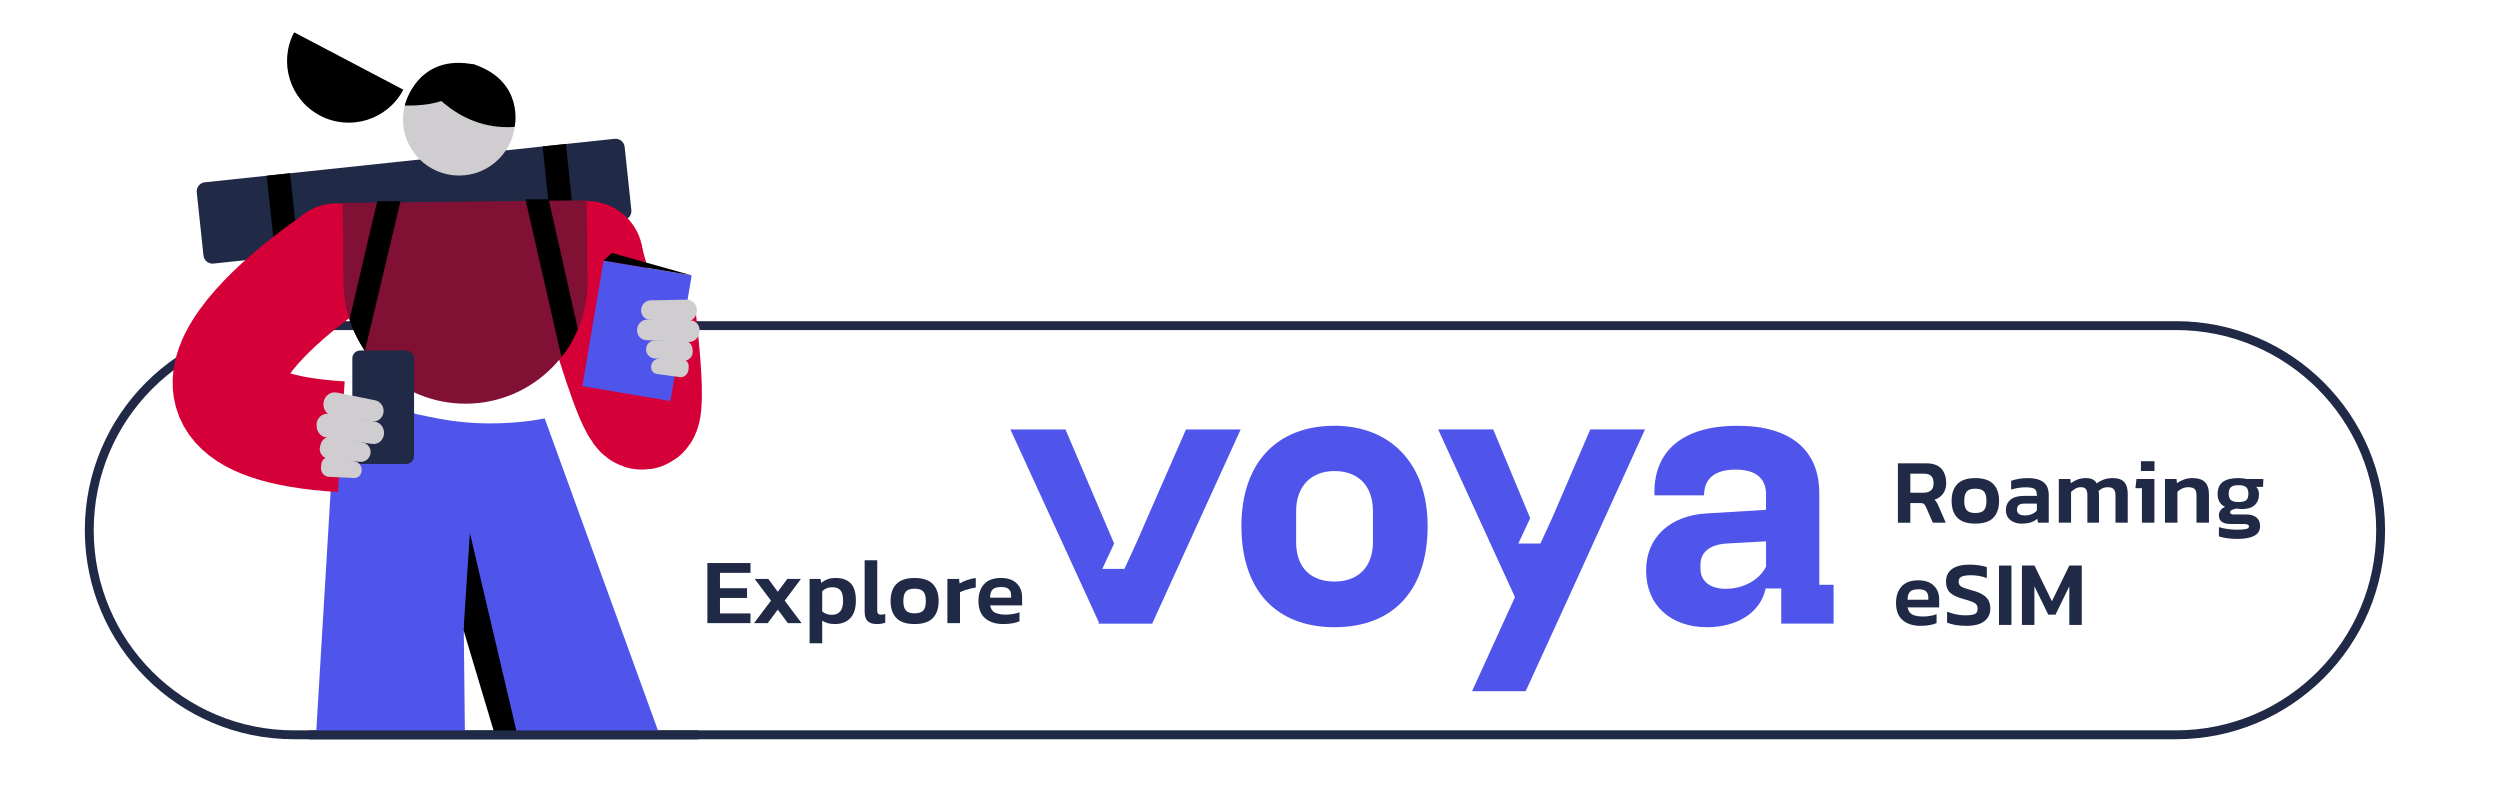<?xml version="1.0" encoding="UTF-8"?> <svg xmlns="http://www.w3.org/2000/svg" xmlns:xlink="http://www.w3.org/1999/xlink" id="Layer_2" data-name="Layer 2" viewBox="0 0 2486.68 798.72"><defs><style> .cls-1, .cls-2, .cls-3 { fill: none; } .cls-4 { fill: #d50037; } .cls-5 { fill: #4f55eb; } .cls-6 { fill: #d0cdd1; } .cls-7 { fill: #801034; } .cls-2 { stroke: #d50037; stroke-width: 110.26px; } .cls-2, .cls-3 { stroke-miterlimit: 10; } .cls-3 { stroke: #202945; stroke-width: 8.84px; } .cls-8 { fill: #202945; } .cls-9 { clip-path: url(#clippath); } </style><clipPath id="clippath"><rect class="cls-1" x="88.79" y="24.79" width="706.09" height="706.09" rx="60.48" ry="60.48"></rect></clipPath></defs><g><path class="cls-3" d="M292.29,323.88h1872.16c112.32,0,203.5,91.19,203.5,203.5h0c0,112.32-91.19,203.5-203.5,203.5H292.29c-112.31,0-203.5-91.19-203.5-203.5h0c0-112.32,91.19-203.5,203.5-203.5Z"></path><g class="cls-9"><g><path d="M401.16,89.22c-15.76,29.99-52.85,41.52-82.84,25.75-29.99-15.76-41.52-52.85-25.75-82.84l108.59,57.08Z"></path><g><g><path class="cls-8" d="M212.31,262.17l407.65-43.24c4.96-.53,8.55-4.97,8.03-9.93l-6.67-62.89c-.53-4.96-4.97-8.55-9.93-8.03l-407.65,43.24c-4.96.53-8.55,4.97-8.03,9.93l6.67,62.89c.53,4.96,4.97,8.55,9.93,8.03Z"></path><rect x="269.53" y="173.34" width="23.3" height="81.3" transform="translate(-21 30.85) rotate(-6.06)"></rect><rect x="543.91" y="144.23" width="23.3" height="81.3" transform="translate(-16.4 59.64) rotate(-6.06)"></rect></g><polygon class="cls-5" points="541.79 416.15 801.18 1130.8 632.8 1201.22 439.52 550.97 541.79 416.15"></polygon><path class="cls-5" d="M334.78,390.27l-47.91,799.42,180.38-7.44-6.65-622.83,33.78-30.77,47.42-112.5s-48.27,10.9-104.03.52c-55.76-10.38-102.98-26.41-102.98-26.41Z"></path><g><path class="cls-2" d="M334.78,257.84s-245.99,161.33,4.72,176.56"></path><circle class="cls-4" cx="334.78" cy="257.84" r="55.58"></circle></g><g><path class="cls-2" d="M584.05,255.5s80.76,306.01,53.35,62.35"></path><circle class="cls-4" cx="584.05" cy="255.5" r="55.58"></circle></g><path class="cls-7" d="M362.72,179.7h79.7c66.96,0,121.32,54.36,121.32,121.32h0c0,66.96-54.36,121.32-121.32,121.32h-79.7v-242.65h0Z" transform="translate(759.31 -165.38) rotate(89.39)"></path><rect class="cls-8" x="350.45" y="348.63" width="61.4" height="112.83" rx="7.82" ry="7.82"></rect><path d="M347.64,317.85s2.58,8.58,7.07,17.1c4.87,9.23,8.18,14.24,8.18,14.24l35.48-149.07h-23.17l-27.57,117.73Z"></path><path d="M558.46,355.1s5.13-5.86,8.7-12.21c5.4-9.62,7.64-15.47,7.64-15.47l-29.05-129.17h-23.11l35.83,156.85Z"></path><g><path class="cls-6" d="M373.19,398.18l-38.02-7.69c-6.33-1.28-12.34,3.08-13.36,9.69h0c-1.05,6.79,3.59,13.21,10.16,14.04l38.4,4.87c5.64.72,10.67-3.53,11.16-9.42h0c.46-5.46-3.16-10.45-8.34-11.5Z"></path><path class="cls-6" d="M370.19,441.55l-45.86-6.48c-4.98-.7-8.87-4.99-9.34-10.28l-.1-1.09c-.64-7.22,5.24-13.06,12.01-11.95l45.96,7.57c5.52.91,9.51,6.17,9.13,12.05h0c-.41,6.39-5.79,11.03-11.81,10.18Z"></path><path class="cls-6" d="M368.64,449.97h0c.16-4.85-3.26-9.08-8.04-9.94l-30.36-5.47c-4.92-.89-9.71,2.08-11.12,6.88l-.7,2.39c-1.72,5.88,2.33,11.87,8.42,12.47l31.06,3.08c5.63.56,10.55-3.76,10.73-9.41Z"></path><path class="cls-6" d="M359.69,466.38h0c-.49-3.81-3.28-6.89-6.74-7.44l-25.14-4.02c-4.1-.66-7.77,2.41-8.24,6.89l-.29,2.82c-.51,4.91,3.02,9.42,7.54,9.63l25.43,1.19c4.58.21,8.08-4.06,7.44-9.08Z"></path></g><rect class="cls-5" x="589.22" y="265.64" width="88.86" height="126.72" transform="translate(63.71 -101.03) rotate(9.6)"></rect><g><path class="cls-6" d="M647.19,298.71l35.6-.62c5.92-.1,10.63,4.83,10.45,10.97h0c-.18,6.31-5.44,11.33-11.51,10.99l-35.48-1.99c-5.21-.29-9.04-4.96-8.51-10.36h0c.5-5,4.59-8.91,9.44-8.99Z"></path><path class="cls-6" d="M642.69,338.36l42.48,1.77c4.61.19,8.84-3.03,10.14-7.73l.27-.96c1.77-6.41-2.56-12.66-8.86-12.78l-42.74-.81c-5.13-.1-9.61,3.99-10.25,9.36h0c-.69,5.84,3.39,10.92,8.97,11.15Z"></path><path class="cls-6" d="M642.69,346.22h0c.66-4.4,4.46-7.65,8.91-7.63l28.32.11c4.59.02,8.42,3.49,8.89,8.06l.23,2.28c.57,5.59-4.07,10.33-9.67,9.86l-28.55-2.39c-5.17-.43-8.9-5.15-8.12-10.28Z"></path><path class="cls-6" d="M648.04,362.52h0c1.08-3.36,4.1-5.67,7.32-5.6l23.36.55c3.81.09,6.61,3.47,6.29,7.59l-.21,2.6c-.36,4.52-4.29,8-8.41,7.44l-23.16-3.15c-4.17-.57-6.62-5.01-5.2-9.43Z"></path></g><polygon points="688.02 273.93 608.61 251.57 600.4 259.12 688.02 273.93"></polygon><polygon points="461.07 626.79 467.36 530.06 596.26 1078.28 461.07 626.79"></polygon></g><g><circle class="cls-6" cx="456.64" cy="118.82" r="55.79"></circle><path d="M472.3,64.3s-1.49,42.43-69.7,40.64c0,0,12-52.67,69.7-40.64Z"></path></g><path d="M418.67,77.08s31.95,53.62,93.23,49.13c0,0,10.21-44.57-39.6-61.92-7.3-2.54-53.63,12.78-53.63,12.78Z"></path></g></g><g><path class="cls-8" d="M1887.78,519.91v-59.04h28.33c6.78,0,11.76,1.79,14.94,5.36,3.18,3.58,4.77,8.39,4.77,14.44,0,3.97-1.02,7.4-3.07,10.27-2.05,2.87-4.94,4.95-8.66,6.23.98.79,1.76,1.65,2.34,2.57.58.92,1.18,2.14,1.79,3.67l7.15,16.5h-12.83l-6.97-15.86c-.61-1.34-1.28-2.29-2.02-2.84-.73-.55-1.96-.82-3.67-.82h-9.72v19.53h-12.38ZM1900.15,490.11h12.74c3.24,0,5.78-.72,7.61-2.15,1.83-1.43,2.75-3.86,2.75-7.29s-.79-5.71-2.38-7.24c-1.59-1.53-4-2.29-7.24-2.29h-13.48v18.98Z"></path><path class="cls-8" d="M1964.78,520.83c-8.13,0-14.09-1.97-17.88-5.91-3.79-3.94-5.68-9.52-5.68-16.73s1.91-12.79,5.73-16.73c3.82-3.94,9.76-5.91,17.83-5.91s14.1,1.97,17.92,5.91c3.82,3.94,5.73,9.52,5.73,16.73s-1.9,12.79-5.68,16.73c-3.79,3.94-9.78,5.91-17.97,5.91ZM1964.78,510.28c3.97,0,6.81-.9,8.53-2.7,1.71-1.8,2.57-4.93,2.57-9.4s-.86-7.59-2.57-9.4c-1.71-1.8-4.55-2.7-8.53-2.7s-6.72.9-8.43,2.7c-1.71,1.8-2.57,4.94-2.57,9.4s.86,7.59,2.57,9.4c1.71,1.8,4.52,2.7,8.43,2.7Z"></path><path class="cls-8" d="M2010.71,520.83c-2.75,0-5.3-.5-7.66-1.51-2.35-1.01-4.25-2.51-5.68-4.49-1.44-1.99-2.16-4.48-2.16-7.47,0-4.28,1.51-7.7,4.54-10.27,3.03-2.57,7.5-3.85,13.43-3.85h12.83v-1.19c0-2.69-.75-4.58-2.25-5.68-1.5-1.1-4.51-1.65-9.03-1.65-4.95,0-9.72.76-14.3,2.29v-8.71c2.02-.79,4.48-1.45,7.38-1.97,2.9-.52,6.07-.78,9.49-.78,6.54,0,11.6,1.33,15.17,3.99s5.36,6.92,5.36,12.79v27.59h-10.73l-.64-3.94c-1.71,1.53-3.82,2.72-6.33,3.58-2.51.86-5.65,1.28-9.44,1.28ZM2014.11,512.67c2.75,0,5.13-.46,7.15-1.38,2.02-.92,3.61-2.08,4.77-3.48v-6.88h-12.56c-4.83,0-7.24,1.99-7.24,5.96s2.63,5.78,7.88,5.78Z"></path><path class="cls-8" d="M2047.84,519.91v-43.45h11.46l.46,4.22c2.08-1.59,4.35-2.84,6.83-3.76,2.47-.92,5.15-1.38,8.02-1.38,3.06,0,5.42.46,7.1,1.38,1.68.92,2.98,2.23,3.9,3.94,2.02-1.59,4.32-2.87,6.92-3.85,2.6-.98,5.67-1.47,9.21-1.47,5.01,0,8.71,1.3,11.09,3.9,2.38,2.6,3.58,6.55,3.58,11.87v28.6h-12.19v-27.23c0-2.87-.61-4.93-1.83-6.19-1.22-1.25-3.18-1.88-5.87-1.88-3.67,0-6.72,1.31-9.17,3.94.3,1.04.46,2.29.46,3.76v27.59h-11.55v-27.23c0-2.69-.46-4.71-1.38-6.05-.92-1.34-2.69-2.02-5.32-2.02-1.83,0-3.56.47-5.18,1.42-1.62.95-3.07,2.03-4.35,3.25v30.62h-12.19Z"></path><path class="cls-8" d="M2130.53,519.91v-34.29h-6.51l1.1-9.17h17.79v43.45h-12.38ZM2129.53,468.48v-9.72h13.48v9.72h-13.48Z"></path><path class="cls-8" d="M2153.45,519.91v-43.45h11.46l.46,4.12c1.77-1.34,4.02-2.52,6.74-3.53,2.72-1.01,5.58-1.51,8.57-1.51,5.74,0,9.93,1.35,12.56,4.03,2.63,2.69,3.94,6.85,3.94,12.47v27.87h-12.38v-27.23c0-2.93-.6-5.01-1.79-6.23-1.19-1.22-3.41-1.83-6.65-1.83-1.9,0-3.8.43-5.73,1.28-1.93.86-3.53,1.93-4.81,3.21v30.8h-12.38Z"></path><path class="cls-8" d="M2225.6,536.04c-3.24,0-6.55-.21-9.95-.64-3.39-.43-6.25-1.04-8.57-1.83v-9.26c2.44.79,5.32,1.42,8.62,1.88,3.3.46,6.39.69,9.26.69,4.22,0,7.27-.23,9.17-.69,1.89-.46,2.84-1.27,2.84-2.43,0-.98-.41-1.65-1.24-2.02-.83-.37-2.55-.55-5.18-.55h-11.83c-7.76,0-11.64-2.87-11.64-8.62,0-1.77.49-3.39,1.47-4.86.98-1.47,2.54-2.63,4.68-3.48-4.95-2.5-7.43-6.72-7.43-12.65,0-5.62,1.74-9.7,5.23-12.24,3.48-2.54,8.65-3.8,15.49-3.8,1.41,0,2.95.11,4.63.32,1.68.21,2.95.41,3.8.6h16.32l-.28,7.79h-6.88c1.89,1.77,2.84,4.25,2.84,7.43,0,4.46-1.41,8.02-4.22,10.68-2.81,2.66-6.97,3.99-12.47,3.99-.98,0-1.91-.04-2.8-.14-.89-.09-1.79-.2-2.71-.32-1.83.25-3.38.67-4.63,1.28-1.25.61-1.88,1.44-1.88,2.48,0,1.41,1.25,2.11,3.76,2.11h12.28c4.4,0,7.79.99,10.18,2.98,2.38,1.99,3.58,4.88,3.58,8.66,0,4.28-1.92,7.46-5.78,9.53-3.85,2.08-9.41,3.12-16.69,3.12ZM2226.61,499.37c3.67,0,6.22-.63,7.66-1.88,1.43-1.25,2.15-3.38,2.15-6.37s-.72-5.16-2.15-6.51c-1.44-1.34-3.99-2.02-7.66-2.02s-5.99.66-7.52,1.97c-1.53,1.32-2.29,3.5-2.29,6.55,0,2.81.72,4.89,2.15,6.23,1.44,1.34,3.99,2.02,7.66,2.02Z"></path><path class="cls-8" d="M1910.42,622.51c-7.52,0-13.48-1.88-17.88-5.64-4.4-3.76-6.6-9.46-6.6-17.1,0-6.91,1.85-12.39,5.55-16.46,3.7-4.06,9.21-6.1,16.55-6.1,6.72,0,11.87,1.76,15.45,5.27,3.58,3.52,5.36,8.11,5.36,13.8v7.88h-31.45c.67,3.48,2.28,5.87,4.81,7.15s6.13,1.92,10.77,1.92c2.32,0,4.69-.21,7.1-.64,2.41-.43,4.48-.98,6.19-1.65v8.8c-2.02.92-4.37,1.6-7.06,2.06-2.69.46-5.62.69-8.8.69ZM1897.4,596.56h20.63v-2.38c0-2.5-.73-4.48-2.2-5.91-1.47-1.43-3.94-2.15-7.43-2.15-4.1,0-6.95.83-8.57,2.48-1.62,1.65-2.43,4.31-2.43,7.98Z"></path><path class="cls-8" d="M1955.8,622.51c-3.79,0-7.32-.28-10.59-.83-3.27-.55-6.1-1.34-8.48-2.38v-10.91c2.69,1.1,5.59,1.99,8.71,2.66,3.12.67,6.17,1.01,9.17,1.01,4.28,0,7.43-.4,9.44-1.19,2.02-.79,3.03-2.6,3.03-5.41,0-1.77-.43-3.18-1.28-4.22-.86-1.04-2.34-1.97-4.45-2.8-2.11-.82-5.09-1.76-8.94-2.8-6.17-1.71-10.51-3.85-13.02-6.42-2.51-2.57-3.76-6.11-3.76-10.63,0-5.44,1.99-9.62,5.96-12.56,3.97-2.93,9.75-4.4,17.33-4.4,3.54,0,6.84.25,9.9.73,3.05.49,5.53,1.07,7.43,1.74v10.91c-5.01-1.89-10.24-2.84-15.68-2.84-3.85,0-6.88.41-9.08,1.24-2.2.83-3.3,2.55-3.3,5.18,0,1.53.4,2.75,1.19,3.67.79.92,2.15,1.74,4.08,2.48,1.93.73,4.63,1.56,8.11,2.48,4.83,1.28,8.56,2.81,11.18,4.58,2.63,1.77,4.45,3.79,5.46,6.05,1.01,2.26,1.51,4.8,1.51,7.61,0,5.13-1.96,9.26-5.87,12.38-3.91,3.12-9.93,4.68-18.06,4.68Z"></path><path class="cls-8" d="M1988.34,621.59v-59.04h12.38v59.04h-12.38Z"></path><path class="cls-8" d="M2011.17,621.59v-59.04h12.47l17.33,35.48,17.33-35.48h12.38v59.04h-12.38v-38.41l-13.75,28.24h-7.15l-13.84-28.24v38.41h-12.38Z"></path></g><g><path class="cls-5" d="M1327.41,423.5c54.06,0,92.62,36.03,92.62,99.82s-34.24,100.54-92.62,100.54-92.61-37.12-92.61-100.54,35.68-99.82,92.61-99.82ZM1289.22,539.18c0,26.67,15.86,39.28,38.2,39.28s38.2-13.33,38.2-39.28v-30.63c0-25.95-15.14-40-38.2-40s-38.2,14.78-38.2,40v30.63Z"></path><path class="cls-5" d="M1430.48,427.1h54.78l36.76,88.29-11.75,25.23h21.98l11.75-25.59,37.84-87.93h54.42l-76.04,167.21-42.69,93.22h-53.33l42.69-93.58-76.4-166.85Z"></path><path class="cls-5" d="M1697.16,510.71l59.46-3.6v-15.5c0-16.58-11.17-24.5-30.27-24.5-21.62,0-31.35,9.73-31.35,25.59h-49.37c-1.44-44.69,28.83-69.19,82.52-69.19s81.44,24.86,81.44,67.03v91.17h14.23v38.56h-52.07v-34.96h-15.5c-5.05,24.14-28.47,38.56-58.38,38.56-36.04,0-60.54-21.98-60.54-56.22s24.87-54.77,59.82-56.94ZM1691.4,565.84c0,11.89,9.37,19.82,24.87,19.82,18.02,0,33.51-8.65,40.36-21.98v-25.23l-38.92,2.16c-18.38,1.08-26.31,9.73-26.31,20.9v4.32Z"></path><polygon class="cls-5" points="1092.55 620.32 1146.05 620.32 1146.4 619.55 1234.07 427.17 1179.66 427.17 1130.18 540.27 1118.44 565.85 1096.45 565.85 1108.2 540.63 1059.79 427.17 1005.02 427.17 1093.07 619.19 1092.55 620.32"></polygon></g></g><line class="cls-3" x1="306.98" y1="730.96" x2="694.63" y2="730.96"></line><g><path class="cls-8" d="M703.61,619.8v-59.75h42.87v9.74h-30.34v15.31h26.91v9.65h-26.91v15.4h30.34v9.65h-42.87Z"></path><path class="cls-8" d="M750,619.8l16.89-22.36-16.24-21.62h13.55l9.46,12.8,9.46-12.8h13.55l-16.14,21.62,16.79,22.36h-13.64l-10.02-13.45-10.02,13.45h-13.64Z"></path><path class="cls-8" d="M805.3,639.84v-64.02h10.86l.65,4.08c1.92-1.61,4.02-2.84,6.31-3.71,2.29-.87,4.98-1.3,8.07-1.3,6.43,0,11.4,1.75,14.89,5.24,3.49,3.5,5.24,9.2,5.24,17.12s-1.87,13.81-5.61,17.67c-3.74,3.87-8.83,5.8-15.26,5.8-4.95,0-9.16-1.11-12.62-3.34v22.45h-12.53ZM827.29,611.55c3.71,0,6.53-1.14,8.44-3.43,1.92-2.29,2.88-5.88,2.88-10.76s-.87-8.09-2.6-10.16c-1.73-2.07-4.52-3.11-8.35-3.11s-7.11,1.33-9.83,3.99v20.13c1.3.99,2.67,1.79,4.13,2.41,1.45.62,3.23.93,5.33.93Z"></path><path class="cls-8" d="M872.29,620.73c-4.27,0-7.38-.99-9.32-2.97-1.95-1.98-2.92-5.13-2.92-9.46v-51.03h12.53v50.01c0,1.55.31,2.61.93,3.2.62.59,1.52.88,2.69.88,1.61,0,3.06-.22,4.36-.65v8.63c-2.35.93-5.1,1.39-8.26,1.39Z"></path><path class="cls-8" d="M909.68,620.73c-8.23,0-14.26-2-18.09-5.98-3.84-3.99-5.75-9.63-5.75-16.93s1.93-12.94,5.8-16.93c3.87-3.99,9.88-5.98,18.05-5.98s14.27,2,18.14,5.98c3.86,3.99,5.8,9.63,5.8,16.93s-1.92,12.94-5.75,16.93c-3.84,3.99-9.9,5.98-18.19,5.98ZM909.68,610.06c4.02,0,6.9-.91,8.63-2.74,1.73-1.82,2.6-4.99,2.6-9.51s-.87-7.69-2.6-9.51c-1.73-1.82-4.61-2.74-8.63-2.74s-6.81.91-8.54,2.74c-1.73,1.83-2.6,5-2.6,9.51s.87,7.69,2.6,9.51c1.73,1.83,4.58,2.74,8.54,2.74Z"></path><path class="cls-8" d="M942.34,619.8v-43.98h11.6l.56,4.55c1.98-1.24,4.44-2.37,7.38-3.39,2.94-1.02,5.83-1.72,8.68-2.09v9.46c-1.67.25-3.5.62-5.47,1.11-1.98.5-3.87,1.05-5.66,1.67-1.79.62-3.31,1.27-4.55,1.95v30.71h-12.53Z"></path><path class="cls-8" d="M998.01,620.73c-7.61,0-13.64-1.9-18.09-5.71s-6.68-9.57-6.68-17.3c0-6.99,1.87-12.54,5.61-16.66,3.74-4.11,9.32-6.17,16.75-6.17,6.8,0,12.02,1.78,15.63,5.33,3.62,3.56,5.43,8.21,5.43,13.96v7.98h-31.82c.68,3.53,2.3,5.94,4.87,7.24,2.57,1.3,6.2,1.95,10.9,1.95,2.35,0,4.75-.22,7.19-.65,2.44-.43,4.53-.99,6.26-1.67v8.91c-2.04.93-4.42,1.62-7.14,2.09-2.72.46-5.69.7-8.91.7ZM984.84,594.47h20.88v-2.41c0-2.54-.74-4.53-2.23-5.98-1.48-1.45-3.99-2.18-7.52-2.18-4.15,0-7.04.83-8.68,2.5-1.64,1.67-2.46,4.36-2.46,8.07Z"></path></g></svg> 